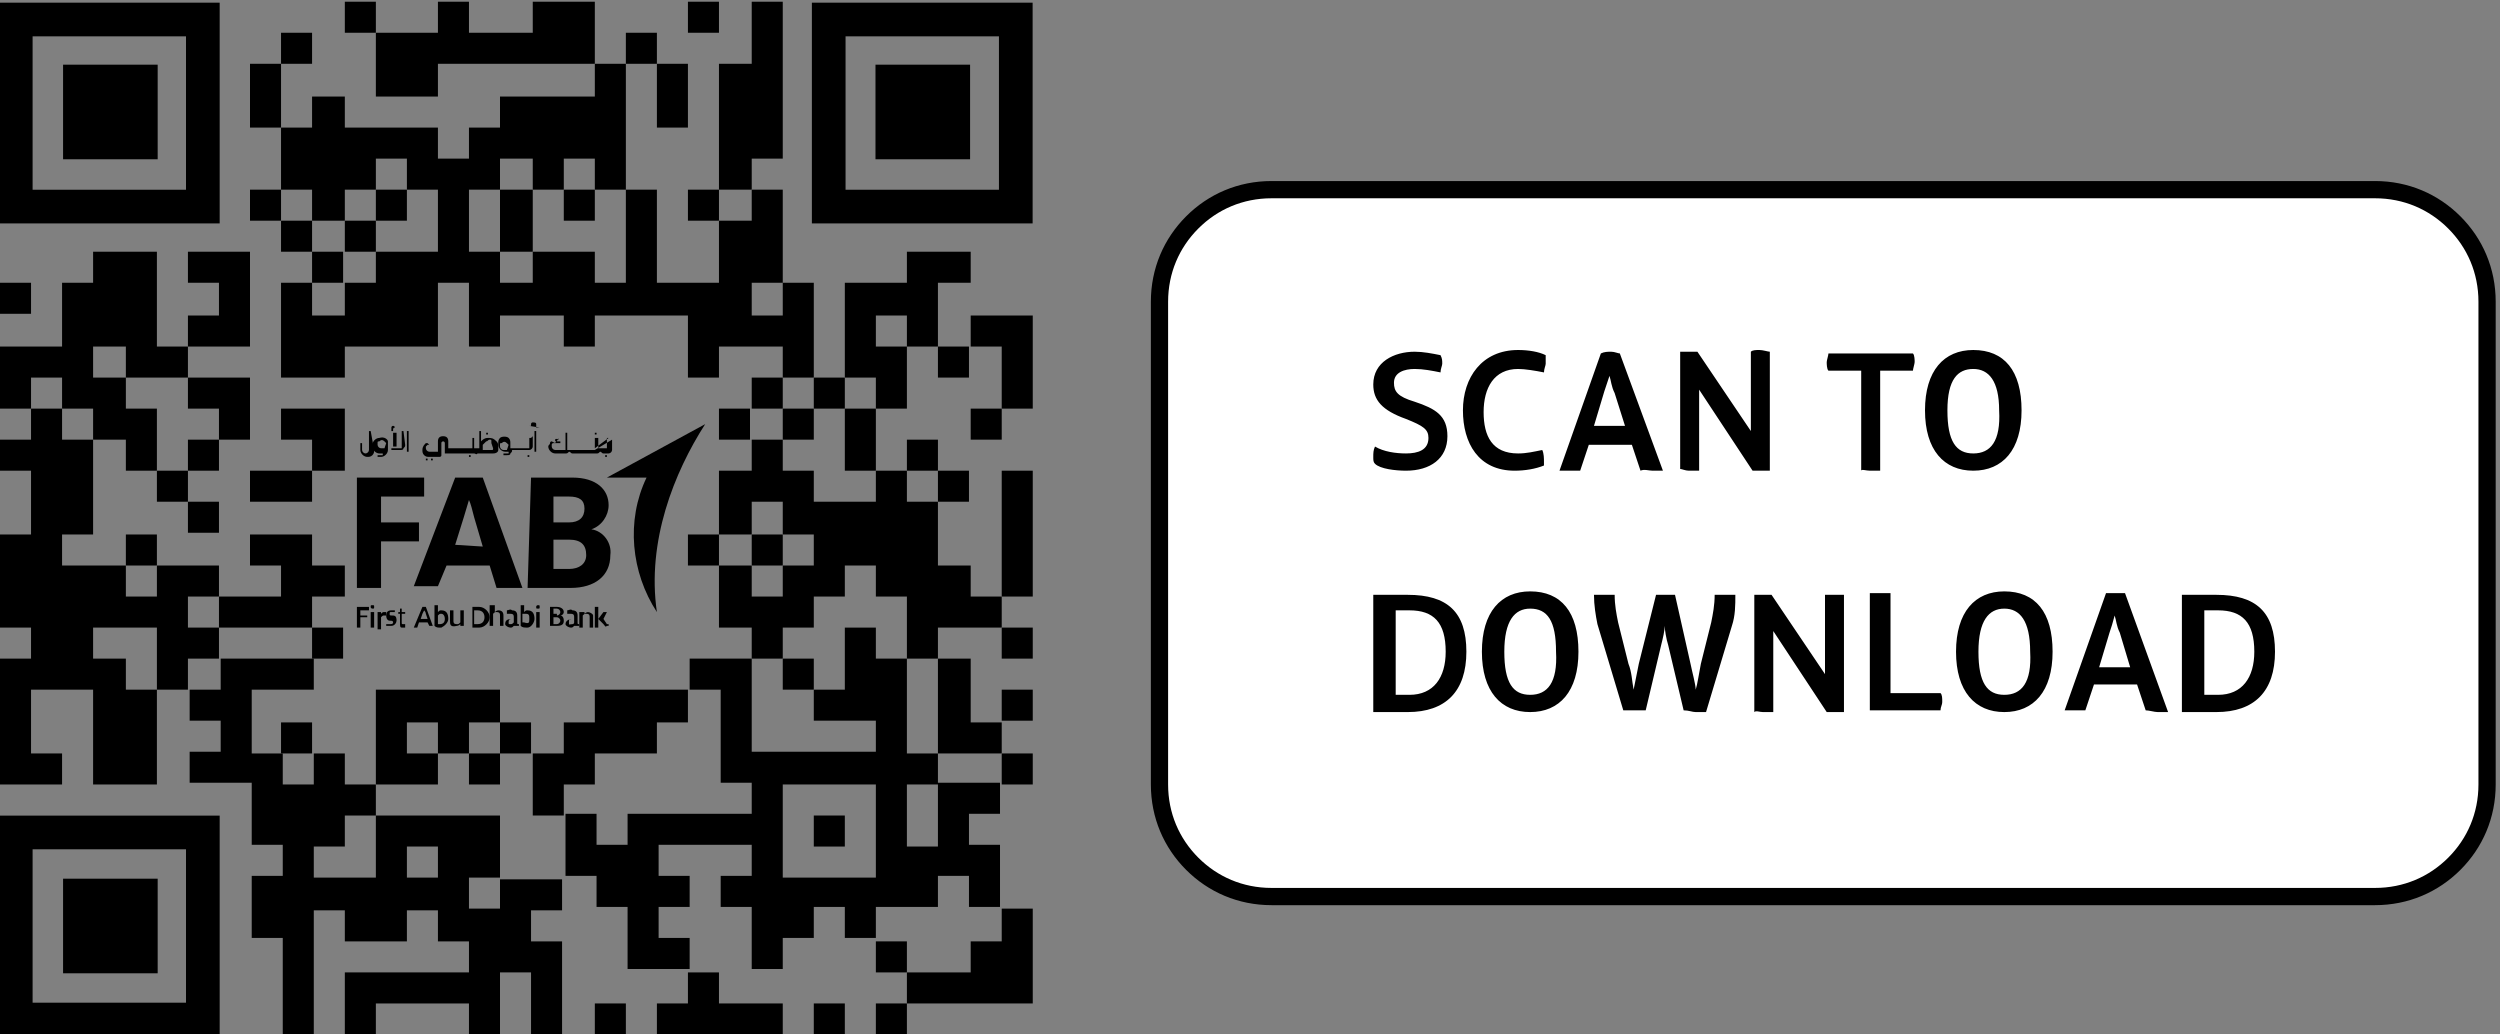 <?xml version="1.0" encoding="utf-8"?>
<!-- Generator: Adobe Illustrator 26.1.0, SVG Export Plug-In . SVG Version: 6.00 Build 0)  -->
<svg version="1.1" id="Layer_1" xmlns="http://www.w3.org/2000/svg" xmlns:xlink="http://www.w3.org/1999/xlink" x="0px" y="0px"
	 width="145px" height="60px" viewBox="0 0 145 60" style="enable-background:new 0 0 145 60;" xml:space="preserve">
<rect x="0" y="0" width="145" height="60" fill="#808080" stroke="none"/>
<style type="text/css">
	.st0{fill:#FFFFFF;stroke:#000000;}
	.st1{fill:none;}
</style>
<g id="Group" transform="translate(67.25, 11)">
	<path id="Rectangle" class="st0" d="M70.5,0c1.8,0,3.4,0.7,4.6,1.9S77,4.7,77,6.5l0,0v28c0,1.8-0.7,3.4-1.9,4.6
		c-1.2,1.2-2.8,1.9-4.6,1.9l0,0h-64c-1.8,0-3.4-0.7-4.6-1.9C0.7,37.9,0,36.3,0,34.5l0,0v-28c0-1.8,0.7-3.4,1.9-4.6S4.7,0,6.5,0l0,0
		H70.5z"/>
	<path id="SCANTODOWNLOAD" d="M14.3,16.3c1.4,0,2.4-0.7,2.4-2c0-1.2-0.7-1.6-1.9-2c-1-0.3-1.2-0.6-1.2-1.1c0-0.6,0.6-0.8,1.2-0.8
		c0.5,0,1,0.1,1.5,0.2c0-0.2,0.1-0.4,0.1-0.5c0-0.2,0-0.3-0.1-0.5c-0.5-0.1-1-0.2-1.5-0.2c-1.2,0-2.4,0.6-2.4,1.9
		c0,0.9,0.5,1.5,1.9,2c1,0.4,1.3,0.6,1.3,1.1c0,0.7-0.6,0.9-1.3,0.9c-0.6,0-1.3-0.1-1.8-0.4c-0.1,0.2-0.1,0.4-0.1,0.6
		c0,0.2,0,0.3,0.1,0.4C12.8,16.2,13.7,16.3,14.3,16.3z M20.6,16.3c0.6,0,1.2-0.1,1.7-0.3c0-0.1,0-0.2,0-0.2c0-0.2,0-0.5-0.1-0.7
		c-0.5,0.1-0.9,0.2-1.4,0.2c-1.5,0-2-1-2-2.4s0.6-2.5,2-2.5c0.4,0,1,0.1,1.5,0.2c0-0.2,0.1-0.4,0.1-0.5c0-0.2,0-0.3,0-0.5
		c-0.4-0.2-1-0.3-1.6-0.3c-2.1,0-3.2,1.6-3.2,3.5S18.5,16.3,20.6,16.3z M28.6,16.3c0.3,0,0.5,0,0.6,0l-2.5-6.8
		c-0.1,0-0.3-0.1-0.5-0.1s-0.4,0-0.6,0.1l-2.4,6.8c0.1,0,0.4,0,0.6,0s0.5,0,0.6,0l0.5-1.5h2.5l0.5,1.5
		C28.1,16.2,28.4,16.3,28.6,16.3z M27,13.7h-1.8l0.6-2c0.1-0.3,0.2-0.6,0.3-0.9l0,0c0.1,0.3,0.1,0.6,0.3,1L27,13.7z M30.7,16.3
		c0.2,0,0.5,0,0.6,0v-4.7l3.1,4.7c0.1,0,0.4,0,0.5,0s0.4,0,0.5,0V9.4c-0.1,0-0.4-0.1-0.6-0.1s-0.4,0-0.5,0.1V14l-3.1-4.6
		c-0.1,0-0.4,0-0.5,0s-0.4,0-0.5,0v6.8C30.3,16.2,30.5,16.3,30.7,16.3z M41.2,16.3c0.2,0,0.4,0,0.6,0v-5.8h1.9
		c0-0.1,0.1-0.4,0.1-0.5s0-0.4-0.1-0.5h-4.9c0,0.1-0.1,0.4-0.1,0.5s0,0.4,0.1,0.5h1.9v5.8C40.7,16.2,41,16.3,41.2,16.3z M47.2,16.3
		c1.7,0,2.8-1.2,2.8-3.5s-1-3.5-2.8-3.5c-1.7,0-2.8,1.2-2.8,3.5S45.5,16.3,47.2,16.3z M47.2,15.3c-1,0-1.5-0.7-1.5-2.5
		s0.6-2.4,1.5-2.4s1.5,0.7,1.5,2.4C48.8,14.6,48.2,15.3,47.2,15.3z M14.4,30.3c2.2,0,3.4-1.2,3.4-3.5s-1.1-3.3-3.4-3.3
		c-0.7,0-1.4,0-2,0v6.8C13,30.3,13.7,30.3,14.4,30.3z M14.5,29.3c-0.2,0-0.6,0-0.8,0v-4.9c0.2,0,0.5,0,0.8,0c1.4,0,2.1,0.7,2.1,2.4
		C16.6,28.3,15.9,29.3,14.5,29.3z M21.5,30.3c1.7,0,2.8-1.2,2.8-3.5s-1-3.5-2.8-3.5c-1.7,0-2.8,1.2-2.8,3.5S19.8,30.3,21.5,30.3z
		 M21.5,29.3c-1,0-1.5-0.7-1.5-2.5s0.6-2.5,1.5-2.5c1,0,1.5,0.7,1.5,2.5C23.1,28.6,22.5,29.3,21.5,29.3z M31.1,30.3
		c0.2,0,0.5,0,0.6,0l1.5-5c0.2-0.6,0.2-1.2,0.2-1.8c-0.2,0-0.4,0-0.6,0c-0.2,0-0.4,0-0.6,0c0,0.6-0.1,1.1-0.2,1.6l-0.6,2.4
		c-0.1,0.5-0.2,1.2-0.3,1.5l0,0c0-0.3-0.2-1-0.3-1.5l-0.9-4c-0.2,0-0.4,0-0.6,0s-0.3,0-0.5,0l-1,4c-0.1,0.5-0.2,1-0.3,1.5l0,0
		c-0.1-0.5-0.1-1-0.3-1.5l-0.6-2.4c-0.1-0.5-0.2-1-0.2-1.6c-0.2,0-0.4,0-0.6,0s-0.4,0-0.6,0c0,0.6,0.1,1.2,0.2,1.7l1.5,5
		c0.2,0,0.4,0,0.6,0s0.5,0,0.7,0l0.9-3.8c0.1-0.4,0.2-0.8,0.2-1.1l0,0c0,0.2,0.1,0.8,0.2,1.1l0.9,3.8C30.7,30.2,30.9,30.3,31.1,30.3
		z M35,30.3c0.2,0,0.5,0,0.6,0v-4.7l3.1,4.7c0.1,0,0.4,0,0.5,0c0.2,0,0.4,0,0.5,0v-6.8c-0.1,0-0.4,0-0.6,0s-0.4,0-0.5,0v4.6
		l-3.1-4.6c-0.1,0-0.4,0-0.5,0s-0.4,0-0.5,0v6.8C34.6,30.2,34.8,30.3,35,30.3z M45.3,30.2c0-0.2,0.1-0.3,0.1-0.5s0-0.4-0.1-0.5h-2.9
		v-5.8c-0.2,0-0.4,0-0.6,0c-0.2,0-0.4,0-0.6,0v6.8H45.3z M49,30.3c1.7,0,2.8-1.2,2.8-3.5s-1-3.5-2.8-3.5c-1.7,0-2.8,1.2-2.8,3.5
		S47.3,30.3,49,30.3z M49,29.3c-1,0-1.5-0.7-1.5-2.5s0.6-2.5,1.5-2.5s1.5,0.7,1.5,2.5C50.6,28.6,50,29.3,49,29.3z M57.9,30.3
		c0.3,0,0.5,0,0.6,0L56,23.4c-0.1,0-0.3,0-0.5,0s-0.4,0-0.6,0l-2.4,6.8c0.1,0,0.4,0,0.6,0c0.2,0,0.5,0,0.6,0l0.5-1.5h2.5l0.5,1.5
		C57.4,30.2,57.7,30.3,57.9,30.3z M56.3,27.7h-1.8l0.6-2c0.1-0.3,0.2-0.6,0.3-1l0,0c0.1,0.3,0.1,0.6,0.3,1L56.3,27.7z M61.3,30.3
		c2.2,0,3.4-1.2,3.4-3.5s-1.1-3.3-3.4-3.3c-0.7,0-1.4,0-2,0v6.8C60,30.3,60.6,30.3,61.3,30.3z M61.4,29.3c-0.2,0-0.5,0-0.8,0v-4.9
		c0.2,0,0.5,0,0.8,0c1.4,0,2.1,0.7,2.1,2.4C63.5,28.3,62.8,29.3,61.4,29.3z"/>
</g>
<g>
	<g>
		<g>
			<g>
				<path d="M40.9,24.6l-5.7,3.1h2.3c-1.2,2.5-0.9,5.5,0.6,7.8C37.5,31.4,39.1,27.4,40.9,24.6"/>
				<polygon points="20.7,35.2 21.4,35.2 21.4,35.4 20.9,35.4 20.9,35.7 21.3,35.7 21.3,35.8 20.9,35.8 20.9,36.4 20.7,36.4 				"/>
				<path d="M21.5,35.2c0-0.1,0-0.1,0.1-0.1c0,0,0,0,0,0l0,0c0.1,0,0.1,0,0.1,0.1c0,0,0,0,0,0c0,0.1,0,0.1-0.1,0.1c0,0,0,0,0,0l0,0
					C21.6,35.3,21.5,35.3,21.5,35.2L21.5,35.2L21.5,35.2 M21.5,35.5h0.2v0.9h-0.2L21.5,35.5z"/>
				<path d="M21.9,35.5h0.2v0.1c0.1-0.1,0.1-0.1,0.2-0.1h0.1v0.2h-0.1c-0.1,0-0.1,0-0.2,0.1v0.7h-0.2L21.9,35.5z"/>
				<path d="M22.4,36.3v-0.1c0.1,0,0.2,0,0.2,0c0.1,0,0.2,0,0.2-0.1c0-0.1-0.1-0.1-0.2-0.1s-0.2-0.1-0.2-0.3s0.1-0.3,0.3-0.3
					c0.1,0,0.1,0,0.2,0v0.1c-0.1,0-0.1,0-0.2,0c-0.1,0-0.1,0-0.1,0.1s0,0.1,0.2,0.1S23,35.9,23,36s-0.1,0.3-0.3,0.3
					C22.6,36.3,22.5,36.3,22.4,36.3"/>
				<path d="M23.2,36.1v-0.5h-0.1v-0.1h0.1v-0.2h0.1v0.2h0.2v0.1h-0.2v0.5c0,0.1,0,0.1,0.1,0.1h0.1v0.2h-0.2
					C23.2,36.4,23.2,36.3,23.2,36.1"/>
				<path d="M24.5,35.2h0.2l0.4,1.1h-0.2l-0.1-0.2h-0.5l-0.1,0.3H24L24.5,35.2z M24.8,35.9l-0.1-0.3c0-0.1-0.1-0.2-0.1-0.2l0,0
					l-0.1,0.2l-0.1,0.3H24.8z"/>
				<path d="M25.2,36.3v-1.2h0.2v0.4c0.1-0.1,0.1-0.1,0.2-0.1c0.3,0,0.4,0.2,0.4,0.5c0,0.2-0.2,0.4-0.4,0.5c0,0,0,0-0.1,0
					C25.4,36.4,25.3,36.4,25.2,36.3 M25.8,35.9c0-0.2-0.1-0.3-0.2-0.3c-0.1,0-0.1,0-0.2,0.1v0.5h0.1C25.7,36.2,25.8,36.1,25.8,35.9"
					/>
				<path d="M26.1,36v-0.6h0.2V36c0,0.1,0,0.2,0.2,0.2c0.1,0,0.1,0,0.2-0.1v-0.7h0.2v0.9h-0.2v-0.1c-0.1,0.1-0.2,0.1-0.2,0.1
					C26.1,36.4,26.1,36.2,26.1,36"/>
				<path d="M27.4,35.2h0.4c0.3,0,0.6,0.3,0.6,0.6c0,0.3-0.3,0.6-0.6,0.6h-0.4L27.4,35.2z M27.7,36.2c0.3,0,0.4-0.2,0.4-0.4
					s-0.1-0.4-0.4-0.4h-0.2v0.8L27.7,36.2z"/>
				<path d="M28.5,35.1h0.2v0.4c0.1-0.1,0.2-0.1,0.2-0.1c0.2,0,0.3,0.1,0.3,0.3v0.6H29v-0.6c0-0.1,0-0.2-0.2-0.2
					c-0.1,0-0.1,0-0.2,0.1v0.7h-0.2V35.1z"/>
				<path d="M29.8,36.3c-0.1,0.1-0.1,0.1-0.2,0.1c-0.1,0-0.3-0.1-0.3-0.2c0,0,0,0,0,0c0-0.2,0.1-0.3,0.4-0.3h0.1v-0.1
					c0-0.1,0-0.2-0.2-0.2c-0.1,0-0.2,0-0.2,0v-0.2c0.1,0,0.2-0.1,0.3,0c0.2,0,0.3,0.1,0.3,0.3v0.4c0,0.1,0,0.1,0.1,0.1l0,0v0.1
					c0,0-0.1,0-0.1,0C29.9,36.3,29.8,36.3,29.8,36.3 M29.8,36.1v-0.2h-0.1c-0.1,0-0.2,0-0.2,0.2c0,0.1,0,0.1,0.1,0.1c0,0,0,0,0,0
					C29.7,36.2,29.7,36.2,29.8,36.1"/>
				<path d="M30.2,36.3v-1.2h0.2v0.4c0.1-0.1,0.1-0.1,0.2-0.1c0.3,0,0.4,0.2,0.4,0.5c0,0.2-0.2,0.5-0.4,0.5c0,0,0,0,0,0
					C30.4,36.4,30.3,36.4,30.2,36.3 M30.7,35.9c0-0.2,0-0.3-0.2-0.3c-0.1,0-0.1,0-0.2,0v0.5c0,0,0.1,0,0.1,0
					C30.7,36.2,30.7,36.1,30.7,35.9"/>
				<path d="M31.1,35.2c0-0.1,0.1-0.1,0.1-0.1c0.1,0,0.1,0,0.1,0.1c0,0,0,0,0,0c0,0.1,0,0.1-0.1,0.1h0
					C31.1,35.3,31.1,35.3,31.1,35.2C31.1,35.2,31.1,35.2,31.1,35.2L31.1,35.2 M31.1,35.5h0.2v0.9h-0.2V35.5z"/>
				<path d="M31.9,35.2h0.4c0.2,0,0.4,0.1,0.4,0.3c0,0.1-0.1,0.2-0.2,0.2l0,0c0.1,0,0.2,0.1,0.2,0.3c0,0.2-0.1,0.3-0.4,0.3h-0.4
					V35.2z M32.3,35.7c0.1,0,0.2-0.1,0.2-0.2s-0.1-0.2-0.2-0.2h-0.2v0.3H32.3z M32.3,36.2c0.1,0,0.2-0.1,0.2-0.2
					c0-0.1-0.1-0.2-0.2-0.2c0,0,0,0,0,0h-0.2v0.4L32.3,36.2z"/>
				<path d="M33.3,36.3c-0.1,0.1-0.1,0.1-0.2,0.1c-0.1,0-0.3-0.1-0.3-0.2c0,0,0,0,0,0c0-0.2,0.2-0.3,0.4-0.3h0.1v-0.1
					c0-0.1,0-0.2-0.2-0.2c-0.1,0-0.2,0-0.2,0v-0.2c0.1,0,0.2-0.1,0.3,0c0.2,0,0.3,0.1,0.3,0.3v0.4c0,0.1,0,0.1,0.1,0.1l0,0v0.1
					c0,0-0.1,0-0.1,0C33.4,36.3,33.3,36.3,33.3,36.3 M33.3,36.1v-0.2h-0.1c-0.2,0-0.2,0-0.2,0.2s0,0.1,0.2,0.1
					C33.2,36.2,33.3,36.2,33.3,36.1"/>
				<path d="M33.7,35.5h0.2v0.1c0.1-0.1,0.2-0.1,0.2-0.1c0.1,0,0.3,0.1,0.3,0.2c0,0,0,0.1,0,0.1v0.6h-0.2v-0.6c0-0.1,0-0.2-0.2-0.2
					c-0.1,0-0.1,0-0.2,0.1v0.7h-0.2V35.5z"/>
				<path d="M35,36.2l-0.3-0.3v0.5h-0.2v-1.2h0.2v0.7l0.3-0.4h0.2L35,35.9l0.2,0.3c0,0,0.1,0,0.1,0l0,0v0.1h-0.1
					C35.1,36.4,35.1,36.3,35,36.2"/>
				<polygon points="20.7,27.7 24.6,27.7 24.6,28.8 22.1,28.8 22.1,30.3 24.3,30.3 24.3,31.4 22.1,31.4 22.1,34.1 20.7,34.1 				"/>
				<path d="M28,31.7L27.5,30c-0.1-0.4-0.2-0.8-0.3-1l0,0c-0.1,0.3-0.2,0.7-0.3,1l-0.5,1.6L28,31.7z M26.4,27.7H28l2.3,6.4h-1.5
					l-0.4-1.3h-2.5L25.4,34H24L26.4,27.7z"/>
				<path d="M33,33c0.6,0,1-0.3,1-0.8c0-0.6-0.3-0.9-1-0.9h-0.9V33H33z M33,30.3c0.6,0,0.9-0.3,0.9-0.8s-0.3-0.7-0.9-0.7h-0.9v1.5
					H33z M30.8,27.7h2.4c1.4,0,2.1,0.7,2.1,1.6c0,0.6-0.4,1.2-1,1.4l0,0c0.7,0.1,1.2,0.8,1.1,1.5c0,1.2-0.9,1.9-2.3,1.9h-2.5
					L30.8,27.7z"/>
				<path d="M21.5,25h-0.1l0,0l0,0v1.1c0,0.1-0.1,0.2-0.2,0.2s-0.2-0.1-0.2-0.2l0,0v-0.4l0,0h-0.1l0,0l0,0v0.4
					c0,0.2,0.2,0.4,0.4,0.4c0.1,0,0.2,0,0.3-0.1c0.1-0.1,0.1-0.2,0.1-0.3L21.5,25L21.5,25"/>
				<path d="M22,25.4c-0.2,0-0.4,0.2-0.4,0.4v0.1c0,0.2,0.2,0.4,0.4,0.4h0.2c0,0,0,0.1,0,0.1c0,0-0.1,0-0.1,0h-0.2l0,0v0.1l0,0h0.2
					c0.2,0,0.4-0.2,0.4-0.4v-0.5C22.5,25.5,22.3,25.3,22,25.4L22,25.4 M22.3,26h-0.2c-0.1,0-0.2-0.1-0.2-0.2v0v-0.1
					c0-0.1,0-0.1,0.1-0.1c0.1-0.1,0.2-0.1,0.3,0l0,0c0,0,0.1,0.1,0.1,0.1L22.3,26z"/>
				<path d="M23.4,25h-0.1l0,0l0,0v0.9c0,0,0,0.1,0,0.1c0,0-0.1,0-0.1,0h-0.5l0,0v0.1l0,0h0.5c0.1,0,0.2,0,0.2-0.1
					c0.1-0.1,0.1-0.1,0.1-0.2L23.4,25L23.4,25"/>
				<path d="M22.8,25.1L22.8,25.1L22.8,25.1v0.8l0,0H23l0,0v-0.8l0,0H22.8z"/>
				<path d="M22.7,25h0.3v0l0,0h-0.2v-0.1c0,0,0-0.1,0.1-0.1c0,0,0,0,0,0l0,0l0,0l0,0l0,0l0,0l0,0c0-0.1-0.1-0.1-0.1-0.1
					c-0.1,0-0.1,0.1-0.1,0.1l0,0L22.7,25L22.7,25L22.7,25L22.7,25L22.7,25L22.7,25L22.7,25"/>
				<path d="M23.7,25h-0.1l0,0l0,0v1.2l0,0h0.1l0,0l0,0V25L23.7,25"/>
				<path d="M25.1,26.6H25l0,0l0,0v0.1l0,0h0.1l0,0l0,0L25.1,26.6L25.1,26.6L25.1,26.6"/>
				<path d="M24.8,26.6h-0.1l0,0l0,0v0.1l0,0h0.1l0,0l0,0L24.8,26.6L24.8,26.6L24.8,26.6"/>
				<path d="M27.3,26.4h-0.1l0,0l0,0v0.1l0,0h0.1l0,0V26.4L27.3,26.4L27.3,26.4"/>
				<path d="M28.3,25.4c-0.2,0-0.3,0.1-0.4,0.2V25l0,0h-0.1l0,0v1h-0.2c0,0-0.1,0-0.1,0l0,0v-0.6l0,0h-0.1l0,0V26c0,0,0,0,0,0h-1.4
					v-0.4c0-0.2-0.1-0.3-0.3-0.3c-0.2,0-0.3,0.1-0.3,0.3v0.6h-0.5c-0.1,0-0.2-0.1-0.2-0.2c0,0,0-0.1,0-0.1c0,0,0.1-0.1,0.1-0.1h0.1
					l0,0l0,0l-0.1-0.1l0,0l0,0h-0.1c-0.1,0.1-0.2,0.2-0.2,0.4c0,0.1,0,0.2,0.1,0.3c0.1,0.1,0.2,0.1,0.3,0.1h0.6c0,0,0.1,0,0.1-0.1
					l0,0l0,0v-0.7c0-0.1,0.1-0.1,0.1-0.1c0,0,0,0,0,0c0.1,0,0.1,0.1,0.1,0.1v0l0,0v0.5c0,0,0,0,0,0.1c0,0,0,0,0.1,0h1.4
					c0.1,0,0.1,0,0.2,0c0.1,0,0.1,0.1,0.2,0h0.9c0.2,0,0.3-0.1,0.3-0.2c0,0,0,0,0,0v-0.2c0-0.1,0-0.2-0.1-0.3
					C28.6,25.4,28.5,25.4,28.3,25.4 M28.6,26c0,0.1,0,0.1-0.1,0.1c0,0,0,0,0,0H28v-0.3c0.1-0.1,0.1-0.1,0.2-0.2
					c0.1,0,0.1-0.1,0.2-0.1c0.1,0,0.1,0,0.1,0.1c0,0,0,0.1,0,0.1L28.6,26z"/>
				<path d="M28.2,25.2h0.1l0,0v-0.1l0,0h-0.1l0,0l0,0L28.2,25.2L28.2,25.2L28.2,25.2"/>
				<path d="M30.8,25.4h-0.1l0,0l0,0V26c0,0,0,0,0,0h-1.1v-0.3c0-0.1,0-0.2-0.1-0.3c-0.1-0.1-0.4-0.1-0.5,0c0,0,0,0,0,0l0,0
					c-0.1,0.1-0.1,0.2-0.1,0.3v0.1c0,0.2,0.2,0.4,0.4,0.4h0h0.2c0,0,0,0.1,0,0.1c0,0-0.1,0-0.1,0h-0.2l0,0v0.1l0,0h0.2
					c0.1,0,0.2,0,0.2-0.1c0.1-0.1,0.1-0.1,0.1-0.2h1c0.1,0,0.2-0.1,0.2-0.2c0,0,0,0,0,0v-0.6l0,0l0,0 M29.4,26.1h-0.2
					c-0.1,0-0.2-0.1-0.2-0.2v0v-0.1c0-0.1,0-0.1,0.1-0.1c0.1-0.1,0.2-0.1,0.3,0c0,0,0.1,0.1,0.1,0.1L29.4,26.1z"/>
				<path d="M30.7,26.4h-0.1l0,0v0.1l0,0h0.1l0,0L30.7,26.4L30.7,26.4L30.7,26.4"/>
				<path d="M31.3,24.8h-0.2v-0.1c0,0,0-0.1,0-0.1l0,0c0,0,0,0,0,0l0,0l0,0l0,0h0l0,0l0,0l0,0c0-0.1-0.1-0.1-0.2-0.1
					c-0.1,0-0.1,0.1-0.1,0.1v0.1h-0.1v0l0,0L31.3,24.8L31.3,24.8L31.3,24.8L31.3,24.8"/>
				<path d="M31.2,25H31l0,0l0,0v1.2l0,0h0.1l0,0l0,0V25L31.2,25L31.2,25"/>
				<path d="M32.2,25.7h0.3l0,0v-0.1l0,0h-0.2v-0.1l0,0l0,0 M32.4,25.5L32.4,25.5L32.4,25.5L32.4,25.5L32.4,25.5L32.4,25.5
					C32.4,25.4,32.3,25.4,32.4,25.5c-0.2-0.1-0.2,0-0.2,0v0.1h0l0,0l0,0v0l0,0l0,0"/>
				<path d="M34.5,25.2h0.1l0,0l0,0v-0.1l0,0h-0.1l0,0l0,0V25.2L34.5,25.2L34.5,25.2"/>
				<path d="M35.3,25.4h-0.1l0,0l0,0V26c0,0,0,0,0,0h-0.4c0,0-0.1,0-0.1,0s0,0,0,0v-0.6l0,0h-0.2l0,0l0,0V26 M34.5,26.1L34.5,26.1
					h-1.6l0,0v-1l0,0h-0.1l0,0v1c0,0,0,0,0,0h-0.6c-0.1,0-0.2-0.1-0.2-0.2l0,0c0,0,0-0.1,0-0.1c0,0,0-0.1,0.1-0.1h0.1l0,0l0,0
					L32,25.6l0,0l0,0H32c-0.1,0-0.1,0.1-0.1,0.1c0,0.1-0.1,0.1-0.1,0.2c0,0.2,0.2,0.4,0.4,0.4h0.6c0.1,0,0.1,0,0.2-0.1
					c0.1,0,0.1,0.1,0.2,0.1h1.4c0.1,0,0.1,0,0.2-0.1c0.1,0,0.1,0.1,0.2,0.1h0.3c0.1,0,0.2-0.1,0.2-0.2c0,0,0,0,0,0v-0.6l0,0l0,0"/>
				<path d="M35.2,26.4h-0.1l0,0l0,0v0.1l0,0h0.1l0,0L35.2,26.4L35.2,26.4L35.2,26.4"/>
			</g>
		</g>
	</g>
	<g transform="translate(62,62)">
		<g>
			<rect x="-42" y="-61.9" width="1.8" height="1.8"/>
			<polygon points="-27.5,-61.9 -29.3,-61.9 -31.1,-61.9 -31.1,-60.1 -33,-60.1 -34.8,-60.1 -34.8,-61.9 -36.6,-61.9 -36.6,-60.1 
				-38.4,-60.1 -40.2,-60.1 -40.2,-58.3 -40.2,-56.4 -38.4,-56.4 -36.6,-56.4 -36.6,-58.3 -34.8,-58.3 -33,-58.3 -31.1,-58.3 
				-29.3,-58.3 -27.5,-58.3 -27.5,-60.1 			"/>
			<rect x="-22.1" y="-61.9" width="1.8" height="1.8"/>
			<rect x="-45.7" y="-60.1" width="1.8" height="1.8"/>
			<rect x="-25.7" y="-60.1" width="1.8" height="1.8"/>
			<polygon points="-45.7,-58.3 -47.5,-58.3 -47.5,-56.4 -47.5,-54.6 -45.7,-54.6 -45.7,-56.4 			"/>
			<polygon points="-23.9,-54.6 -22.1,-54.6 -22.1,-56.4 -22.1,-58.3 -23.9,-58.3 -23.9,-56.4 			"/>
			<polygon points="-18.4,-52.8 -16.6,-52.8 -16.6,-54.6 -16.6,-56.4 -16.6,-58.3 -16.6,-60.1 -16.6,-61.9 -18.4,-61.9 -18.4,-60.1 
				-18.4,-58.3 -20.3,-58.3 -20.3,-56.4 -20.3,-54.6 -20.3,-52.8 -20.3,-51 -18.4,-51 			"/>
			<rect x="-47.5" y="-51" width="1.8" height="1.8"/>
			<rect x="-40.2" y="-51" width="1.8" height="1.8"/>
			<polygon points="-31.1,-51 -33,-51 -33,-49.2 -33,-47.4 -31.1,-47.4 -31.1,-49.2 			"/>
			<rect x="-29.3" y="-51" width="1.8" height="1.8"/>
			<rect x="-22.1" y="-51" width="1.8" height="1.8"/>
			<rect x="-45.7" y="-49.2" width="1.8" height="1.8"/>
			<rect x="-42" y="-49.2" width="1.8" height="1.8"/>
			<rect x="-43.9" y="-47.4" width="1.8" height="1.8"/>
			<rect x="-62" y="-45.6" width="1.8" height="1.8"/>
			<polygon points="-7.6,-45.6 -5.7,-45.6 -5.7,-47.4 -7.6,-47.4 -9.4,-47.4 -9.4,-45.6 -11.2,-45.6 -13,-45.6 -13,-43.7 -13,-41.9 
				-13,-40.1 -11.2,-40.1 -11.2,-38.3 -9.4,-38.3 -9.4,-40.1 -9.4,-41.9 -11.2,-41.9 -11.2,-43.7 -9.4,-43.7 -9.4,-41.9 -7.6,-41.9 
				-7.6,-43.7 			"/>
			<polygon points="-47.5,-41.9 -47.5,-43.7 -47.5,-45.6 -47.5,-47.4 -49.3,-47.4 -51.1,-47.4 -51.1,-45.6 -49.3,-45.6 -49.3,-43.7 
				-51.1,-43.7 -51.1,-41.9 -49.3,-41.9 			"/>
			<polygon points="-3.9,-43.7 -5.7,-43.7 -5.7,-41.9 -3.9,-41.9 -3.9,-40.1 -3.9,-38.3 -2.1,-38.3 -2.1,-40.1 -2.1,-41.9 
				-2.1,-43.7 			"/>
			<polygon points="-58.4,-40.1 -58.4,-38.3 -56.6,-38.3 -56.6,-36.5 -54.7,-36.5 -54.7,-34.7 -52.9,-34.7 -52.9,-36.5 -52.9,-38.3 
				-54.7,-38.3 -54.7,-40.1 -56.6,-40.1 -56.6,-41.9 -54.7,-41.9 -54.7,-40.1 -52.9,-40.1 -51.1,-40.1 -51.1,-41.9 -52.9,-41.9 
				-52.9,-43.7 -52.9,-45.6 -52.9,-47.4 -54.7,-47.4 -56.6,-47.4 -56.6,-45.6 -58.4,-45.6 -58.4,-43.7 -58.4,-41.9 -60.2,-41.9 
				-62,-41.9 -62,-40.1 -62,-38.3 -60.2,-38.3 -60.2,-40.1 			"/>
			<polygon points="-14.8,-41.9 -14.8,-43.7 -14.8,-45.6 -16.6,-45.6 -16.6,-43.7 -18.4,-43.7 -18.4,-45.6 -16.6,-45.6 -16.6,-47.4 
				-16.6,-49.2 -16.6,-51 -18.4,-51 -18.4,-49.2 -20.3,-49.2 -20.3,-47.4 -20.3,-45.6 -22.1,-45.6 -23.9,-45.6 -23.9,-47.4 
				-23.9,-49.2 -23.9,-51 -25.7,-51 -25.7,-49.2 -25.7,-47.4 -25.7,-45.6 -27.5,-45.6 -27.5,-47.4 -29.3,-47.4 -31.1,-47.4 
				-31.1,-45.6 -33,-45.6 -33,-47.4 -34.8,-47.4 -34.8,-49.2 -34.8,-51 -33,-51 -33,-52.8 -31.1,-52.8 -31.1,-51 -29.3,-51 
				-29.3,-52.8 -27.5,-52.8 -27.5,-51 -25.7,-51 -25.7,-52.8 -25.7,-54.6 -25.7,-56.4 -25.7,-58.3 -27.5,-58.3 -27.5,-56.4 
				-29.3,-56.4 -31.1,-56.4 -33,-56.4 -33,-54.6 -34.8,-54.6 -34.8,-52.8 -36.6,-52.8 -36.6,-54.6 -38.4,-54.6 -40.2,-54.6 
				-42,-54.6 -42,-56.4 -43.9,-56.4 -43.9,-54.6 -45.7,-54.6 -45.7,-52.8 -45.7,-51 -43.9,-51 -43.9,-49.2 -42,-49.2 -42,-51 
				-40.2,-51 -40.2,-52.8 -38.4,-52.8 -38.4,-51 -36.6,-51 -36.6,-49.2 -36.6,-47.4 -38.4,-47.4 -40.2,-47.4 -40.2,-45.6 -42,-45.6 
				-42,-43.7 -43.9,-43.7 -43.9,-45.6 -45.7,-45.6 -45.7,-43.7 -45.7,-41.9 -45.7,-40.1 -43.9,-40.1 -42,-40.1 -42,-41.9 
				-40.2,-41.9 -38.4,-41.9 -36.6,-41.9 -36.6,-43.7 -36.6,-45.6 -34.8,-45.6 -34.8,-43.7 -34.8,-41.9 -33,-41.9 -33,-43.7 
				-31.1,-43.7 -29.3,-43.7 -29.3,-41.9 -27.5,-41.9 -27.5,-43.7 -25.7,-43.7 -23.9,-43.7 -22.1,-43.7 -22.1,-41.9 -22.1,-40.1 
				-20.3,-40.1 -20.3,-41.9 -18.4,-41.9 -16.6,-41.9 -16.6,-40.1 -14.8,-40.1 			"/>
			<rect x="-7.6" y="-41.9" width="1.8" height="1.8"/>
			<polygon points="-49.3,-38.3 -49.3,-36.5 -47.5,-36.5 -47.5,-38.3 -47.5,-40.1 -49.3,-40.1 -51.1,-40.1 -51.1,-38.3 			"/>
			<rect x="-18.4" y="-40.1" width="1.8" height="1.8"/>
			<rect x="-14.8" y="-40.1" width="1.8" height="1.8"/>
			<rect x="-20.3" y="-38.3" width="1.8" height="1.8"/>
			<rect x="-16.6" y="-38.3" width="1.8" height="1.8"/>
			<polygon points="-13,-36.5 -13,-34.7 -11.2,-34.7 -11.2,-36.5 -11.2,-38.3 -13,-38.3 			"/>
			<rect x="-5.7" y="-38.3" width="1.8" height="1.8"/>
			<rect x="-51.1" y="-36.5" width="1.8" height="1.8"/>
			<polygon points="-42,-34.7 -42,-36.5 -42,-38.3 -43.9,-38.3 -45.7,-38.3 -45.7,-36.5 -43.9,-36.5 -43.9,-34.7 			"/>
			<rect x="-9.4" y="-36.5" width="1.8" height="1.8"/>
			<rect x="-52.9" y="-34.7" width="1.8" height="1.8"/>
			<polygon points="-47.5,-34.7 -47.5,-32.9 -45.7,-32.9 -43.9,-32.9 -43.9,-34.7 -45.7,-34.7 			"/>
			<rect x="-7.6" y="-34.7" width="1.8" height="1.8"/>
			<rect x="-51.1" y="-32.9" width="1.8" height="1.8"/>
			<polygon points="-13,-32.9 -14.8,-32.9 -14.8,-34.7 -16.6,-34.7 -16.6,-36.5 -18.4,-36.5 -18.4,-34.7 -20.3,-34.7 -20.3,-32.9 
				-20.3,-31 -18.4,-31 -18.4,-32.9 -16.6,-32.9 -16.6,-31 -14.8,-31 -14.8,-29.2 -16.6,-29.2 -16.6,-27.4 -18.4,-27.4 -18.4,-29.2 
				-20.3,-29.2 -20.3,-27.4 -20.3,-25.6 -18.4,-25.6 -18.4,-23.8 -16.6,-23.8 -16.6,-25.6 -14.8,-25.6 -14.8,-27.4 -13,-27.4 
				-13,-29.2 -11.2,-29.2 -11.2,-27.4 -9.4,-27.4 -9.4,-25.6 -9.4,-23.8 -7.6,-23.8 -7.6,-25.6 -5.7,-25.6 -3.9,-25.6 -3.9,-27.4 
				-5.7,-27.4 -5.7,-29.2 -7.6,-29.2 -7.6,-31 -7.6,-32.9 -9.4,-32.9 -9.4,-34.7 -11.2,-34.7 -11.2,-32.9 			"/>
			<rect x="-54.7" y="-31" width="1.8" height="1.8"/>
			<rect x="-22.1" y="-31" width="1.8" height="1.8"/>
			<rect x="-18.4" y="-31" width="1.8" height="1.8"/>
			<polygon points="-2.1,-29.2 -2.1,-31 -2.1,-32.9 -2.1,-34.7 -3.9,-34.7 -3.9,-32.9 -3.9,-31 -3.9,-29.2 -3.9,-27.4 -2.1,-27.4 
							"/>
			<polygon points="-47.5,-25.6 -45.7,-25.6 -43.9,-25.6 -43.9,-27.4 -42,-27.4 -42,-29.2 -43.9,-29.2 -43.9,-31 -45.7,-31 
				-47.5,-31 -47.5,-29.2 -45.7,-29.2 -45.7,-27.4 -47.5,-27.4 -49.3,-27.4 -49.3,-25.6 			"/>
			<polygon points="-49.3,-23.8 -49.3,-25.6 -51.1,-25.6 -51.1,-27.4 -49.3,-27.4 -49.3,-29.2 -51.1,-29.2 -52.9,-29.2 -52.9,-27.4 
				-54.7,-27.4 -54.7,-29.2 -56.6,-29.2 -58.4,-29.2 -58.4,-31 -56.6,-31 -56.6,-32.9 -56.6,-34.7 -56.6,-36.5 -58.4,-36.5 
				-58.4,-38.3 -60.2,-38.3 -60.2,-36.5 -62,-36.5 -62,-34.7 -60.2,-34.7 -60.2,-32.9 -60.2,-31 -62,-31 -62,-29.2 -62,-27.4 
				-62,-25.6 -60.2,-25.6 -60.2,-23.8 -62,-23.8 -62,-22 -62,-20.1 -62,-18.3 -62,-16.5 -60.2,-16.5 -58.4,-16.5 -58.4,-18.3 
				-60.2,-18.3 -60.2,-20.1 -60.2,-22 -58.4,-22 -56.6,-22 -56.6,-20.1 -56.6,-18.3 -56.6,-16.5 -54.7,-16.5 -52.9,-16.5 
				-52.9,-18.3 -52.9,-20.1 -52.9,-22 -54.7,-22 -54.7,-23.8 -56.6,-23.8 -56.6,-25.6 -54.7,-25.6 -52.9,-25.6 -52.9,-23.8 
				-52.9,-22 -51.1,-22 -51.1,-23.8 			"/>
			<rect x="-43.9" y="-25.6" width="1.8" height="1.8"/>
			<rect x="-3.9" y="-25.6" width="1.8" height="1.8"/>
			<rect x="-16.6" y="-23.8" width="1.8" height="1.8"/>
			<polygon points="-7.6,-20.1 -7.6,-18.3 -5.7,-18.3 -3.9,-18.3 -3.9,-20.1 -5.7,-20.1 -5.7,-22 -5.7,-23.8 -7.6,-23.8 -7.6,-22 
							"/>
			<rect x="-3.9" y="-22" width="1.8" height="1.8"/>
			<rect x="-45.7" y="-20.1" width="1.8" height="1.8"/>
			<rect x="-33" y="-20.1" width="1.8" height="1.8"/>
			<polygon points="-36.6,-16.5 -36.6,-18.3 -38.4,-18.3 -38.4,-20.1 -36.6,-20.1 -36.6,-18.3 -34.8,-18.3 -34.8,-20.1 -33,-20.1 
				-33,-22 -34.8,-22 -36.6,-22 -38.4,-22 -40.2,-22 -40.2,-20.1 -40.2,-18.3 -40.2,-16.5 -38.4,-16.5 			"/>
			<rect x="-34.8" y="-18.3" width="1.8" height="1.8"/>
			<rect x="-3.9" y="-18.3" width="1.8" height="1.8"/>
			<polygon points="-31.1,-14.7 -29.3,-14.7 -29.3,-16.5 -27.5,-16.5 -27.5,-18.3 -25.7,-18.3 -23.9,-18.3 -23.9,-20.1 -22.1,-20.1 
				-22.1,-22 -23.9,-22 -25.7,-22 -27.5,-22 -27.5,-20.1 -29.3,-20.1 -29.3,-18.3 -31.1,-18.3 -31.1,-16.5 			"/>
			<path d="M-7.6-16.5v1.8v1.8h-1.8v-1.8v-1.8H-7.6v-1.8h-1.8v-1.8V-22v-1.8h-1.8v-1.8H-13v1.8v1.8h-1.8v1.8h1.8h1.8v1.8H-13h-1.8
				h-1.8h-1.8v-1.8V-22v-1.8h-1.8h-1.8v1.8h1.8v1.8v1.8v1.8h1.8v1.8h-1.8h-1.8h-1.8h-1.8v1.8h-1.8v-1.8h-1.8v1.8v1.8h1.8v1.8h1.8
				v1.8v1.8h1.8h1.8v-1.8h-1.8v-1.8h1.8v-1.8h-1.8v-1.8h1.8h1.8h1.8v1.8h-1.8v1.8h1.8v1.8v1.8h1.8v-1.8h1.8v-1.8h1.8v1.8h1.8v-1.8
				h1.8h1.8v-1.8h1.8v1.8h1.8v-1.8v-1.8h-1.8v-1.8h1.8v-1.8h-1.8H-7.6z M-13-11.1h-1.8h-1.8v-1.8v-1.8v-1.8h1.8h1.8h1.8v1.8v1.8v1.8
				H-13z"/>
			<rect x="-14.8" y="-14.7" width="1.8" height="1.8"/>
			<path d="M-33-11.1v1.8h-1.8v-1.8H-33v-1.8v-1.8h-1.8h-1.8h-1.8h-1.8v1.8v1.8H-42h-1.8v-1.8h1.8v-1.8h1.8v-1.8H-42v-1.8h-1.8v1.8
				h-1.8v-1.8h-1.8v-1.8V-22h1.8h1.8v-1.8h-1.8h-1.8h-1.8v1.8h-1.8v1.8h1.8v1.8h-1.8v1.8h1.8h1.8v1.8v1.8h1.8v1.8h-1.8v1.8v1.8h1.8
				v1.8v1.8V-2h1.8v-1.8v-1.8v-1.8v-1.8h1.8v1.8h1.8h1.8v-1.8h1.8v1.8h1.8v1.8h-1.8h-1.8h-1.8H-42v1.8V-2h1.8v-1.8h1.8h1.8h1.8V-2
				h1.8v-1.8v-1.8h1.8v1.8V-2h1.8v-1.8v-1.8v-1.8h-1.8v-1.8h1.8v-1.8h-1.8H-33z M-38.4-11.1v-1.8h1.8v1.8H-38.4z"/>
			<rect x="-11.2" y="-7.4" width="1.8" height="1.8"/>
			<polygon points="-5.7,-7.4 -5.7,-5.6 -7.6,-5.6 -9.4,-5.6 -9.4,-3.8 -7.6,-3.8 -5.7,-3.8 -3.9,-3.8 -2.1,-3.8 -2.1,-5.6 
				-2.1,-7.4 -2.1,-9.3 -3.9,-9.3 -3.9,-7.4 			"/>
			<rect x="-27.5" y="-3.8" width="1.8" height="1.8"/>
			<polygon points="-23.9,-3.8 -23.9,-2 -22.1,-2 -20.3,-2 -18.4,-2 -16.6,-2 -16.6,-3.8 -18.4,-3.8 -20.3,-3.8 -20.3,-5.6 
				-22.1,-5.6 -22.1,-3.8 			"/>
			<rect x="-14.8" y="-3.8" width="1.8" height="1.8"/>
			<rect x="-11.2" y="-3.8" width="1.8" height="1.8"/>
		</g>
		<g transform="translate(0,0) scale(2.17, 2.17)">
			<g transform="">
				<g>
					<rect x="-27.7" y="-27.6" class="st1" width="4.1" height="4.1"/>
					<path d="M-23.6-28.5h-4.1h-0.9v0.9v4.1v0.9h0.9h4.1h0.9v-0.9v-4.1v-0.9H-23.6z M-23.6-23.5h-4.1v-4.1h4.1V-23.5z"/>
				</g>
			</g>
		</g>
		<g transform="translate(806,0) scale(2.17, 2.17)">
			<g transform="">
				<g>
					<rect x="-377.4" y="-27.6" class="st1" width="4.1" height="4.1"/>
					<path d="M-373.3-28.5h-4.1h-0.9v0.9v4.1v0.9h0.9h4.1h0.9v-0.9v-4.1v-0.9H-373.3z M-373.3-23.5h-4.1v-4.1h4.1V-23.5z"/>
				</g>
			</g>
		</g>
		<g transform="translate(0,806) scale(2.17, 2.17)">
			<g transform="">
				<g>
					<rect x="-27.7" y="-377.3" class="st1" width="4.1" height="4.1"/>
					<path d="M-23.6-378.2h-4.1h-0.9v0.9v4.1v0.9h0.9h4.1h0.9v-0.9v-4.1v-0.9H-23.6z M-23.6-373.2h-4.1v-4.1h4.1V-373.2z"/>
				</g>
			</g>
		</g>
		<g transform="translate(62,62) scale(0.93, 0.93)">
			<g transform="">
				<rect x="-129.4" y="-129.3" width="5.9" height="5.9"/>
			</g>
		</g>
		<g transform="translate(868,62) scale(0.93, 0.93)">
			<g transform="">
				<rect x="-945.4" y="-129.3" width="5.9" height="5.9"/>
			</g>
		</g>
		<g transform="translate(62,868) scale(0.93, 0.93)">
			<g transform="">
				<rect x="-129.4" y="-945.2" width="5.9" height="5.9"/>
			</g>
		</g>
	</g>
</g>
</svg>
